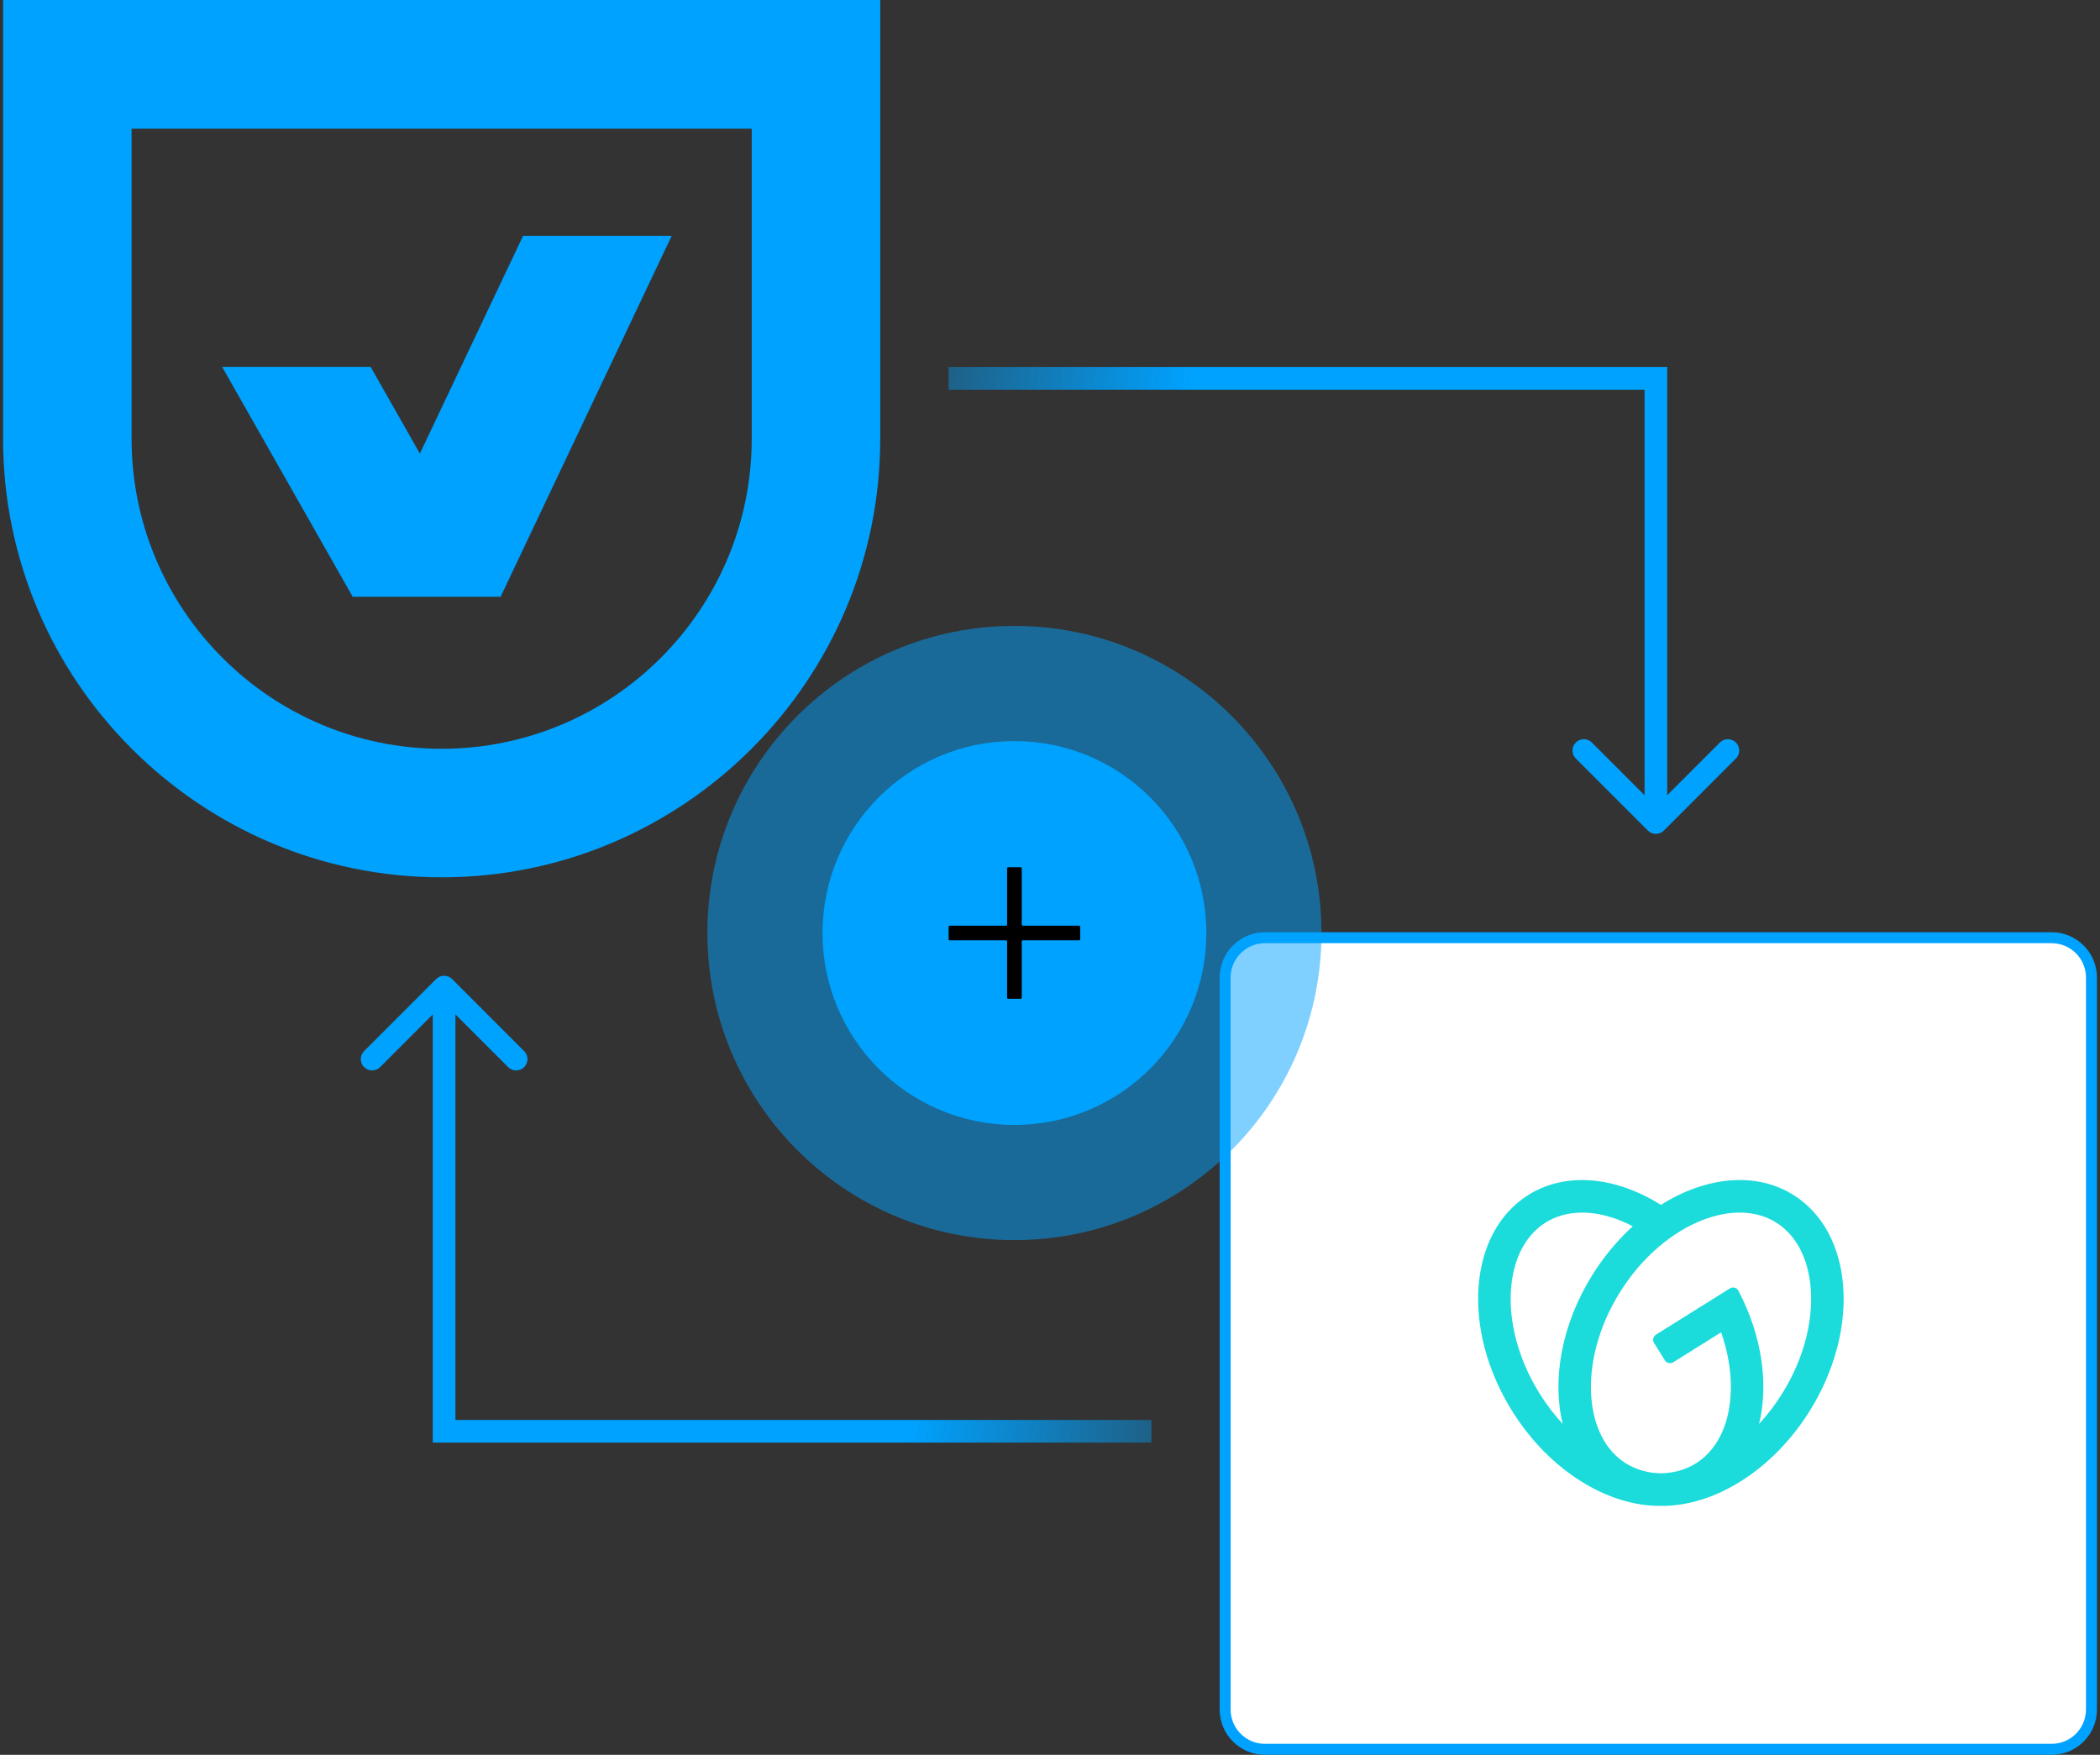 <svg width="383" height="320" viewBox="0 0 383 320" fill="none" xmlns="http://www.w3.org/2000/svg">
<rect x="0" y="0" width="383" height="320" fill="#333333" stroke="none"/>
<path fill-rule="evenodd" clip-rule="evenodd" d="M0.559 79.993V0.003H160.539V79.993C160.539 124.097 124.652 159.984 80.549 159.984C36.446 159.984 0.559 124.11 0.559 79.993ZM80.549 136.545C111.735 136.545 137.101 111.18 137.101 79.993V23.455H23.997V79.993C23.997 111.18 49.363 136.545 80.549 136.545ZM64.324 108.822H64.207L64.259 108.705L40.521 66.92H67.606L76.577 82.715L95.393 43.026H122.491L91.357 108.705L91.409 108.822H64.324Z" fill="#00A2FF"/>
<path d="M223.442 178.254C223.442 174.246 226.691 170.997 230.699 170.997H374.184C378.193 170.997 381.442 174.246 381.442 178.254V311.739C381.442 315.747 378.193 318.997 374.184 318.997H230.699C226.691 318.997 223.442 315.747 223.442 311.739V178.254Z" fill="white"/>
<path d="M223.442 178.254C223.442 174.246 226.691 170.997 230.699 170.997H374.184C378.193 170.997 381.442 174.246 381.442 178.254V311.739C381.442 315.747 378.193 318.997 374.184 318.997H230.699C226.691 318.997 223.442 315.747 223.442 311.739V178.254Z" stroke="#00A2FF" stroke-width="2"/>
<path fill-rule="evenodd" clip-rule="evenodd" d="M329.317 244.303C328.425 247.699 326.98 251.011 325.022 254.147C323.772 256.15 322.364 257.994 320.819 259.664C322.583 252.466 321.389 243.648 317.061 235.379C316.757 234.797 316.054 234.605 315.498 234.953L302.021 243.383C301.505 243.706 301.348 244.386 301.67 244.903L303.646 248.068C303.968 248.585 304.648 248.742 305.164 248.419L313.899 242.955C314.192 243.795 314.454 244.64 314.678 245.491C315.518 248.691 315.831 251.813 315.608 254.771C315.193 260.279 312.953 264.57 309.301 266.854C307.478 267.995 305.359 268.599 303.056 268.665C303.006 268.664 302.955 268.666 302.905 268.665C302.862 268.665 302.818 268.664 302.775 268.665C300.472 268.6 298.353 267.995 296.528 266.854C292.877 264.57 290.637 260.279 290.222 254.771C289.999 251.813 290.312 248.691 291.152 245.491C292.044 242.096 293.489 238.784 295.447 235.647C297.404 232.511 299.745 229.759 302.403 227.468C304.907 225.309 307.573 223.659 310.327 222.562C315.454 220.522 320.288 220.656 323.94 222.94C327.592 225.224 329.832 229.516 330.247 235.023C330.47 237.981 330.157 241.104 329.317 244.303ZM280.808 254.147C278.85 251.011 277.405 247.699 276.513 244.303C275.673 241.104 275.359 237.981 275.582 235.023C275.998 229.516 278.237 225.224 281.89 222.94C285.541 220.656 290.376 220.522 295.503 222.562C296.275 222.87 297.038 223.227 297.795 223.621C295.062 226.1 292.551 229.079 290.416 232.5C284.76 241.56 283.04 251.624 285.012 259.665C283.466 257.995 282.058 256.151 280.808 254.147ZM327.084 217.904C320.155 213.57 311.035 214.6 302.913 219.72C294.792 214.602 285.674 213.571 278.746 217.904C267.8 224.751 266.471 242.386 275.777 257.294C282.638 268.286 293.365 274.725 302.915 274.605C312.465 274.725 323.192 268.286 330.053 257.294C339.359 242.386 338.03 224.751 327.084 217.904Z" fill="#1BDBDB"/>
<path d="M300.54 151.46C301.346 152.266 302.654 152.266 303.46 151.46L316.598 138.322C317.404 137.516 317.404 136.209 316.598 135.403C315.791 134.597 314.484 134.597 313.678 135.403L302 147.081L290.322 135.403C289.516 134.597 288.209 134.597 287.402 135.403C286.596 136.209 286.596 137.516 287.402 138.322L300.54 151.46ZM302 69L304.064 69L304.064 66.936L302 66.936L302 69ZM304.064 150L304.064 69L299.936 69L299.936 150L304.064 150ZM302 66.936L173 66.936L173 71.065L302 71.065L302 66.936Z" fill="url(#paint0_linear_1524_5568)"/>
<path d="M82.46 178.54C81.654 177.734 80.346 177.734 79.54 178.54L66.403 191.678C65.596 192.484 65.596 193.792 66.403 194.598C67.209 195.404 68.516 195.404 69.322 194.598L81 182.92L92.678 194.598C93.484 195.404 94.791 195.404 95.597 194.598C96.404 193.792 96.404 192.484 95.597 191.678L82.46 178.54ZM81 261H78.936V263.065H81V261ZM78.936 180L78.936 261H83.064L83.064 180H78.936ZM81 263.065H210V258.936H81V263.065Z" fill="url(#paint1_linear_1524_5568)"/>
<circle cx="185.013" cy="170.139" r="56" fill="#00A2FF" fill-opacity="0.5"/>
<circle cx="185.013" cy="170.139" r="35" fill="#00A2FF"/>
<path fill-rule="evenodd" clip-rule="evenodd" d="M186.346 158.345C186.346 158.231 186.254 158.139 186.14 158.139H183.886C183.772 158.139 183.679 158.231 183.679 158.345V168.599C183.679 168.713 183.587 168.806 183.473 168.806H173.219C173.105 168.806 173.013 168.898 173.013 169.012L173.013 171.266C173.013 171.38 173.105 171.472 173.219 171.472H183.473C183.587 171.472 183.679 171.565 183.679 171.679V181.932C183.679 182.046 183.772 182.139 183.886 182.139H186.14C186.254 182.139 186.346 182.046 186.346 181.932V171.679C186.346 171.565 186.438 171.472 186.552 171.472H196.806C196.92 171.472 197.013 171.38 197.013 171.266V169.012C197.013 168.898 196.92 168.806 196.806 168.806H186.552C186.438 168.806 186.346 168.713 186.346 168.599V158.345Z" fill="black"/>
<defs>
<linearGradient id="paint0_linear_1524_5568" x1="141.92" y1="69" x2="216.226" y2="77.59" gradientUnits="userSpaceOnUse">
<stop stop-color="#00A2FF" stop-opacity="0"/>
<stop offset="1" stop-color="#00A2FF"/>
</linearGradient>
<linearGradient id="paint1_linear_1524_5568" x1="241.08" y1="261" x2="166.774" y2="252.41" gradientUnits="userSpaceOnUse">
<stop stop-color="#00A2FF" stop-opacity="0"/>
<stop offset="1" stop-color="#00A2FF"/>
</linearGradient>
</defs>
</svg>
